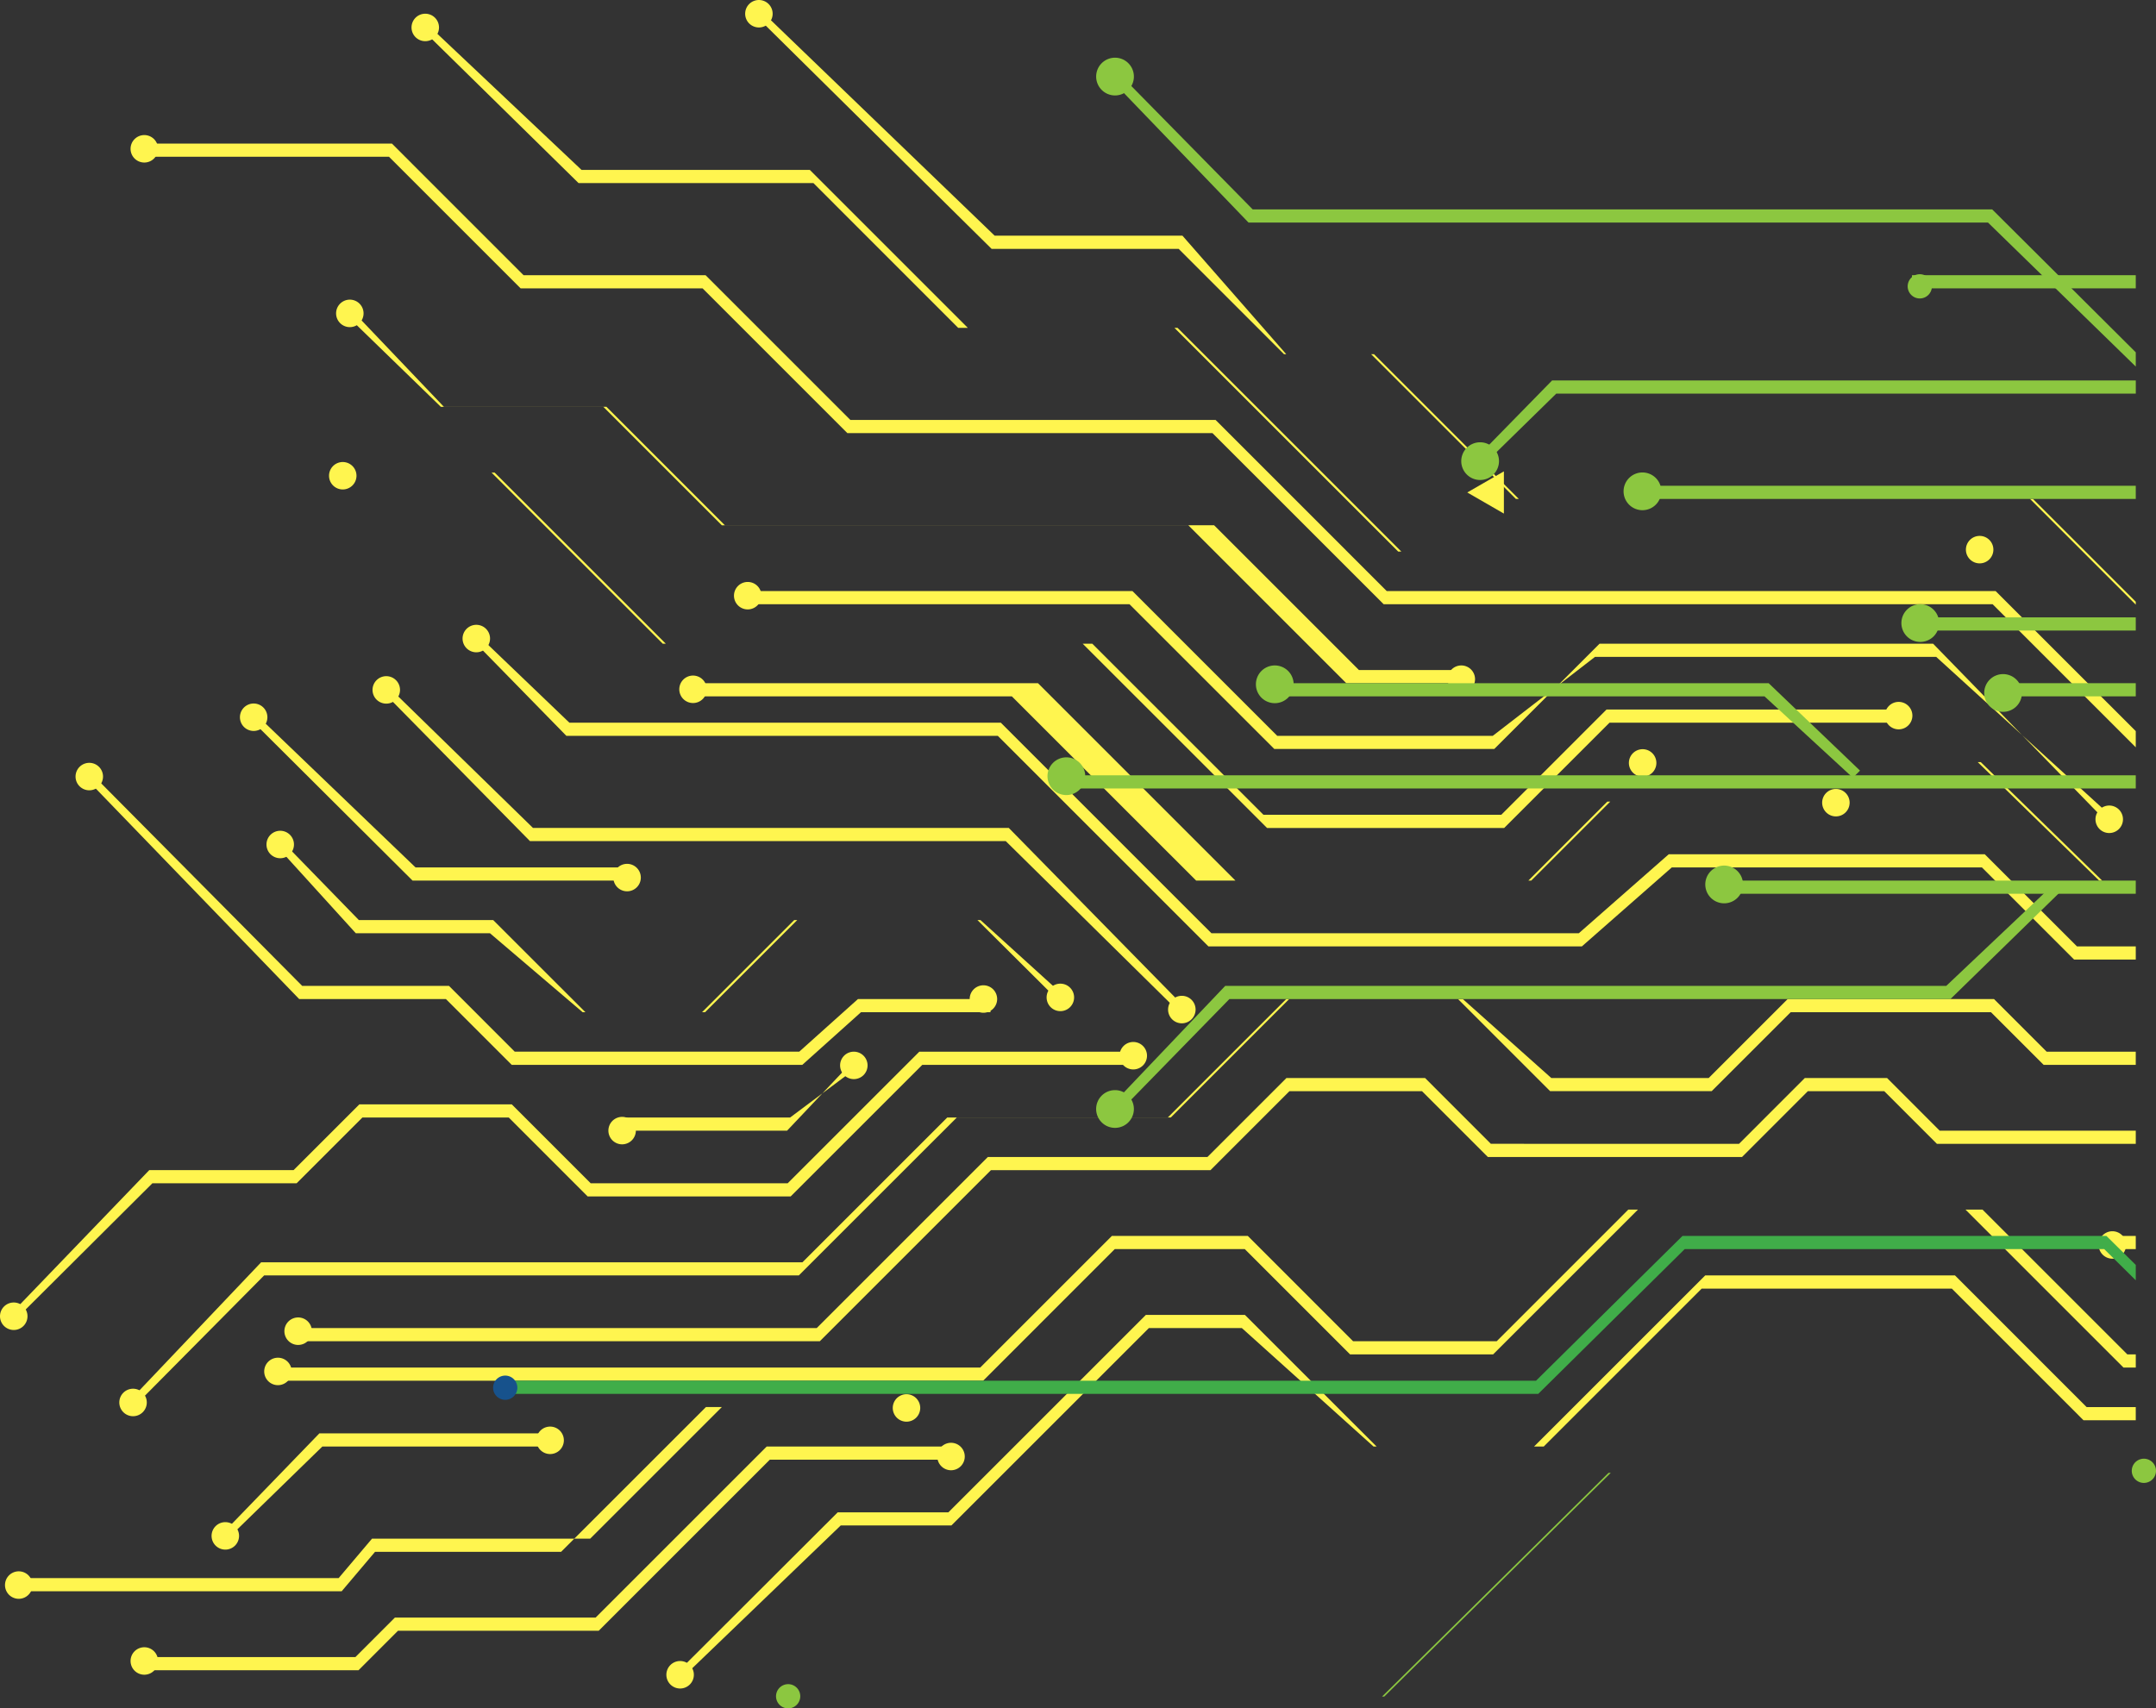 <svg xmlns="http://www.w3.org/2000/svg" xmlns:xlink="http://www.w3.org/1999/xlink" width="413" height="327.336" viewBox="0 0 413 327.336">
  <rect x="0" y="0" width="413" height="327.336" fill="#333333" stroke="none"/>
  <defs>
    <clipPath id="clip-path">
      <rect id="Rectangle_147600" data-name="Rectangle 147600" width="413" height="327.336" fill="none"/>
    </clipPath>
  </defs>
  <g id="Group_518392" data-name="Group 518392" transform="translate(9945 2535)">
    <g id="Group_518376" data-name="Group 518376" transform="translate(-9945 -2535)">
      <path id="Path_43928" data-name="Path 43928" d="M57.417,1.8l45.166,44.652h35.831l20.174,20.174h16.686l27.739,27.739H301.5l20.254,20.257v-.56l-19.7-19.7H203.569L175.83,66.625H159.015l-19.876-22.7H103.165L58.405.811Z" transform="translate(87.37 1.234)" fill="#fff54f"/>
      <g id="Group_334336" data-name="Group 334336">
        <g id="Group_334335" data-name="Group 334335" clip-path="url(#clip-path)">
          <path id="Path_43929" data-name="Path 43929" d="M57.375,4.494a2.632,2.632,0,1,1,3.722,0,2.639,2.639,0,0,1-3.722,0" transform="translate(86.139)" fill="#fff54f"/>
          <path id="Path_43930" data-name="Path 43930" d="M248.388,96.91,215.6,129.692H185.436l-25.224-25.217H141.238L103.411,142.3h-21.2L51.431,173.027l.994.993,30.361-29.2h21.2L141.813,107h17.818l25.227,22.7h32.593l30.258-30.26h47.922l25.214,25.217h10.016v-2.522h-9.413L296.232,96.91Z" transform="translate(78.262 147.467)" fill="#fff54f"/>
          <path id="Path_43931" data-name="Path 43931" d="M55.113,130.7a2.633,2.633,0,1,1,0-3.722,2.633,2.633,0,0,1,0,3.722" transform="translate(77.031 192.054)" fill="#fff54f"/>
          <path id="Path_43932" data-name="Path 43932" d="M231.37,75.91l-22.7,22.7H166.429l-27.736,27.739H35L9.872,152.8l1,.991,24.708-24.929H138l30.27-30.26h40.98l22.693-22.7H264.26l17.654,17.652h30.956L328,78.432h38.365l10.089,10.087H394.1V86H377.033L366.943,75.91H327.418L312.293,91.04H282.141L265.188,75.91Z" transform="translate(15.022 115.512)" fill="#fff54f"/>
          <path id="Path_43933" data-name="Path 43933" d="M13.56,110.009a2.633,2.633,0,1,1,0-3.717,2.635,2.635,0,0,1,0,3.717" transform="translate(13.793 160.569)" fill="#fff54f"/>
          <path id="Path_43934" data-name="Path 43934" d="M35.949,49.274,53.787,67.511h82.646l40.35,40.347H248.32l17.221-15.13h59.411l17.657,17.652h11.814v-2.522H343.161L325.5,90.207H264.956l-17.221,15.13H177.36L137.01,64.99H54.364l-17.427-16.7Z" transform="translate(54.702 73.476)" fill="#fff54f"/>
          <path id="Path_43935" data-name="Path 43935" d="M35.91,51.968a2.632,2.632,0,1,1,3.722,0,2.63,2.63,0,0,1-3.722,0" transform="translate(53.469 72.243)" fill="#fff54f"/>
          <path id="Path_43936" data-name="Path 43936" d="M124.242,57.91H189.8l23.258,22.7h.577l-23.252-22.7Z" transform="translate(189.058 88.121)" fill="#fff54f"/>
          <path id="Path_43937" data-name="Path 43937" d="M126.373,62.191A2.633,2.633,0,1,1,129,59.561a2.631,2.631,0,0,1-2.628,2.63" transform="translate(188.294 86.624)" fill="#fff54f"/>
          <path id="Path_43938" data-name="Path 43938" d="M11.242,10.91v2.522H57.407L82.624,38.649h34.852l27.736,27.739h69.944l32.785,32.782H364.6l27.416,27.416v-3.1L365.171,96.648H248.533L215.754,63.866H145.792L118.053,36.127H83.186L57.972,10.91Z" transform="translate(17.107 16.602)" fill="#fff54f"/>
          <path id="Path_43939" data-name="Path 43939" d="M12.549,15.526a2.631,2.631,0,1,1,2.63-2.63,2.627,2.627,0,0,1-2.63,2.63" transform="translate(15.094 15.617)" fill="#fff54f"/>
          <path id="Path_43940" data-name="Path 43940" d="M316.53,89.226l.989-.988-33.73-30.719h-65.36l-19.581,15.13H157.56L129.824,44.91H57.243v2.522h72.014L157,75.17h42.135L219.3,55h63.9Z" transform="translate(87.105 68.339)" fill="#fff54f"/>
          <path id="Path_43941" data-name="Path 43941" d="M159.952,65.7a2.634,2.634,0,1,0,0-3.719,2.635,2.635,0,0,0,0,3.719" transform="translate(242.223 93.139)" fill="#fff54f"/>
          <path id="Path_43942" data-name="Path 43942" d="M58.387,49.481a2.631,2.631,0,1,1,2.635-2.633,2.636,2.636,0,0,1-2.635,2.633" transform="translate(84.84 67.286)" fill="#fff54f"/>
          <path id="Path_43943" data-name="Path 43943" d="M217.8,95.023h22.627V92.5H220.226L192.484,64.762H98.766l-22.693-22.7H44.943L27.331,23.578l-.989.991,18.02,17.5h31.13l22.7,22.7H187.55Z" transform="translate(40.086 35.879)" fill="#fff54f"/>
          <path id="Path_43944" data-name="Path 43944" d="M112.6,55.822a2.63,2.63,0,1,0-2.633-2.628,2.623,2.623,0,0,0,2.633,2.628" transform="translate(167.33 76.94)" fill="#fff54f"/>
          <path id="Path_43945" data-name="Path 43945" d="M26.3,27.259a2.631,2.631,0,1,1,3.722,0,2.622,2.622,0,0,1-3.722,0" transform="translate(38.851 34.646)" fill="#fff54f"/>
          <path id="Path_43946" data-name="Path 43946" d="M149.638,89.735h64.185l15.133-15.13h-.562L213.27,89.735H157.16L119.334,51.91H52.242v2.522h62.084Z" transform="translate(79.497 78.991)" fill="#fff54f"/>
          <path id="Path_43947" data-name="Path 43947" d="M141.044,65.208a2.631,2.631,0,1,0-2.625-2.63,2.631,2.631,0,0,0,2.625,2.63" transform="translate(210.631 91.218)" fill="#fff54f"/>
          <path id="Path_43948" data-name="Path 43948" d="M54.235,56.594a2.631,2.631,0,1,1,2.628-2.63,2.626,2.626,0,0,1-2.628,2.63" transform="translate(78.522 78.11)" fill="#fff54f"/>
          <path id="Path_43949" data-name="Path 43949" d="M202.783,104h45.423l20.181-20.174H323.8V81.3H267.817l-20.168,20.174H202.092L169.307,68.692h-81.7L54.822,35.91h-.588L87.027,68.692h80.439Z" transform="translate(39.932 54.644)" fill="#fff54f"/>
          <path id="Path_43950" data-name="Path 43950" d="M145.817,58.594a2.631,2.631,0,1,0-2.63-2.63,2.631,2.631,0,0,0,2.63,2.63" transform="translate(217.886 81.153)" fill="#fff54f"/>
          <path id="Path_43951" data-name="Path 43951" d="M27.623,40.364a2.629,2.629,0,1,1,2.638-2.63,2.634,2.634,0,0,1-2.638,2.63" transform="translate(38.027 53.42)" fill="#fff54f"/>
          <path id="Path_43952" data-name="Path 43952" d="M219.035,102.864h.6L176.766,60H136.593l-30.26-30.26H62.6L33.06,1.853l-.988.988,29.95,29.416h44.992L134.745,60h41.426Z" transform="translate(48.803 2.82)" fill="#fff54f"/>
          <path id="Path_43953" data-name="Path 43953" d="M151.977,45.982a2.631,2.631,0,1,0-2.638-2.633,2.631,2.631,0,0,0,2.638,2.633" transform="translate(227.248 61.962)" fill="#fff54f"/>
          <path id="Path_43954" data-name="Path 43954" d="M32.03,5.536a2.632,2.632,0,1,1,3.722,0,2.639,2.639,0,0,1-3.722,0" transform="translate(47.572 1.586)" fill="#fff54f"/>
          <path id="Path_43955" data-name="Path 43955" d="M279.59,91.91,254.38,117.127H226.871L206.705,96.953H180.661L155.444,122.17H21.243v2.522H156.007l25.209-25.217h24.909l20.168,20.174h27.4L281.433,91.91h62.75l30.258,30.26h2.36v-2.522h-1.619L347.443,91.91Z" transform="translate(32.325 139.859)" fill="#fff54f"/>
          <path id="Path_43956" data-name="Path 43956" d="M22.7,108.423a2.63,2.63,0,1,1,2.638-2.635,2.638,2.638,0,0,1-2.638,2.635" transform="translate(30.534 156.982)" fill="#fff54f"/>
          <path id="Path_43957" data-name="Path 43957" d="M311.883,81.91l-12.6,12.608H251.741L239.14,81.91H212.584l-15.13,15.13H155.387l-32.779,32.782H22.242v2.522H123.2l32.782-32.782h42.054l15.125-15.13H238.55L251.164,97.04h48.7l12.6-12.608h14.633l10.084,10.087h38.1V92H337.716L327.639,81.91Z" transform="translate(33.845 124.642)" fill="#fff54f"/>
          <path id="Path_43958" data-name="Path 43958" d="M24.242,105.371a2.634,2.634,0,1,1,2.623-2.63,2.628,2.628,0,0,1-2.623,2.63" transform="translate(32.882 152.326)" fill="#fff54f"/>
          <rect id="Rectangle_147593" data-name="Rectangle 147593" width="5.043" height="2.522" transform="translate(404.081 236.812)" fill="#fff54f"/>
          <path id="Path_43959" data-name="Path 43959" d="M162.061,98.813a2.63,2.63,0,1,1,2.623-2.628,2.63,2.63,0,0,1-2.623,2.628" transform="translate(242.592 142.359)" fill="#fff54f"/>
          <path id="Path_43960" data-name="Path 43960" d="M181.694,114.61l.991-.989-33.74-34.4H57.8l-27.7-27.038-1,.988L57.224,81.747h91.141Z" transform="translate(44.296 79.414)" fill="#fff54f"/>
          <path id="Path_43961" data-name="Path 43961" d="M89.5,80.159a2.635,2.635,0,1,0,0-3.722,2.639,2.639,0,0,0,0,3.722" transform="translate(135.024 115.139)" fill="#fff54f"/>
          <path id="Path_43962" data-name="Path 43962" d="M29.068,55.87a2.632,2.632,0,1,1,3.722,0,2.639,2.639,0,0,1-3.722,0" transform="translate(43.065 78.181)" fill="#fff54f"/>
          <path id="Path_43963" data-name="Path 43963" d="M1.8,131.186l26.155-26.059H55.586L68.194,92.518H96.22l15.123,15.13h38.879l25.222-25.217h40.8V79.91H174.872l-25.219,25.217h-37.73L96.8,90H67.612L55.006,102.605H27.36L.809,130.2Z" transform="translate(1.232 121.598)" fill="#fff54f"/>
          <path id="Path_43964" data-name="Path 43964" d="M87.678,84.435a2.631,2.631,0,1,0-2.633-2.63,2.63,2.63,0,0,0,2.633,2.63" transform="translate(129.412 120.475)" fill="#fff54f"/>
          <path id="Path_43965" data-name="Path 43965" d="M4.5,103.459a2.634,2.634,0,1,1,0-3.719,2.639,2.639,0,0,1,0,3.719" transform="translate(0 150.599)" fill="#fff54f"/>
          <path id="Path_43966" data-name="Path 43966" d="M79.569,96.652h23.459L120.683,79H155.2l15.483,15.405.989-.986L155.782,79H120.1L102.449,96.652H80.1L62.442,79H36.706L22.05,63.936l-1,.988,15.072,16.6h25.7Z" transform="translate(32.037 97.291)" fill="#fff54f"/>
          <path id="Path_43967" data-name="Path 43967" d="M80.274,79.234a2.633,2.633,0,1,0,0-3.72,2.636,2.636,0,0,0,0,3.72" transform="translate(120.982 113.733)" fill="#fff54f"/>
          <path id="Path_43968" data-name="Path 43968" d="M21.012,67.617a2.632,2.632,0,1,1,3.722,0,2.639,2.639,0,0,1-3.722,0" transform="translate(30.806 96.056)" fill="#fff54f"/>
          <path id="Path_43969" data-name="Path 43969" d="M50.057,86.153h40.1V83.632H50.634L20.026,54.264l-.989.991Z" transform="translate(28.969 82.573)" fill="#fff54f"/>
          <path id="Path_43970" data-name="Path 43970" d="M49.218,70.9a2.631,2.631,0,1,0-2.625-2.633A2.631,2.631,0,0,0,49.218,70.9" transform="translate(70.9 99.879)" fill="#fff54f"/>
          <path id="Path_43971" data-name="Path 43971" d="M19,57.948a2.629,2.629,0,1,1,3.714,0,2.63,2.63,0,0,1-3.714,0" transform="translate(27.734 81.338)" fill="#fff54f"/>
          <path id="Path_43972" data-name="Path 43972" d="M88.072,114.612h55.664l11.244-10.087h24.8V102H154.4l-11.249,10.087H88.65l-12.6-12.608H47.929l-40.4-40.72-.989.994L47.352,102H75.459Z" transform="translate(9.953 89.418)" fill="#fff54f"/>
          <path id="Path_43973" data-name="Path 43973" d="M76.3,80.128a2.631,2.631,0,1,0-2.638-2.63,2.635,2.635,0,0,0,2.638,2.63" transform="translate(112.089 113.921)" fill="#fff54f"/>
          <path id="Path_43974" data-name="Path 43974" d="M6.506,62.445a2.631,2.631,0,0,1,3.719-3.722,2.631,2.631,0,1,1-3.719,3.722" transform="translate(8.715 88.186)" fill="#fff54f"/>
          <path id="Path_43975" data-name="Path 43975" d="M47.242,91.286h32.23l12.785-9.577-.988-.989L78.887,93.808H47.242Z" transform="translate(71.888 122.831)" fill="#fff54f"/>
          <path id="Path_43976" data-name="Path 43976" d="M68.305,84.4a2.63,2.63,0,1,0-3.717,0,2.639,2.639,0,0,0,3.717,0" transform="translate(97.112 121.598)" fill="#fff54f"/>
          <path id="Path_43977" data-name="Path 43977" d="M48.856,90.126a2.631,2.631,0,1,1,2.623-2.633,2.641,2.641,0,0,1-2.623,2.633" transform="translate(70.326 129.135)" fill="#fff54f"/>
          <path id="Path_43978" data-name="Path 43978" d="M11.242,152.779H51.569l7.56-7.565H97.582l32.777-32.782h34.706V109.91h-35.3L96.987,142.692H58.534l-7.56,7.565H11.242Z" transform="translate(17.107 167.249)" fill="#fff54f"/>
          <path id="Path_43979" data-name="Path 43979" d="M73.831,114.89a2.631,2.631,0,1,0-2.63-2.635,2.639,2.639,0,0,0,2.63,2.635" transform="translate(108.346 166.818)" fill="#fff54f"/>
          <path id="Path_43980" data-name="Path 43980" d="M12.549,130.425a2.631,2.631,0,1,1,2.63-2.63,2.63,2.63,0,0,1-2.63,2.63" transform="translate(15.094 190.458)" fill="#fff54f"/>
          <path id="Path_43981" data-name="Path 43981" d="M1.242,142.214H63.556l6.4-7.565H105.6l27.741-27.739h3.049L111.17,132.127H69.376l-6.4,7.565H1.242Z" transform="translate(1.89 162.684)" fill="#fff54f"/>
          <path id="Path_43982" data-name="Path 43982" d="M70.458,111.2a2.631,2.631,0,1,0-2.64-2.633,2.629,2.629,0,0,0,2.64,2.633" transform="translate(103.198 161.2)" fill="#fff54f"/>
          <path id="Path_43983" data-name="Path 43983" d="M3.013,124.659a2.633,2.633,0,1,1,2.628-2.633,2.632,2.632,0,0,1-2.628,2.633" transform="translate(0.583 181.681)" fill="#fff54f"/>
          <path id="Path_43984" data-name="Path 43984" d="M17.88,129.142l18.181-17.71h44.77V108.91H35.489L16.883,128.153Z" transform="translate(25.691 165.727)" fill="#fff54f"/>
          <path id="Path_43985" data-name="Path 43985" d="M43.38,113.659a2.631,2.631,0,1,0-2.633-2.63,2.63,2.63,0,0,0,2.633,2.63" transform="translate(62.004 164.945)" fill="#fff54f"/>
          <path id="Path_43986" data-name="Path 43986" d="M20.566,120.149a2.632,2.632,0,1,1,0-3.722,2.635,2.635,0,0,1,0,3.722" transform="translate(24.457 175.994)" fill="#fff54f"/>
          <rect id="Rectangle_147594" data-name="Rectangle 147594" width="42.869" height="2.522" transform="translate(366.255 52.729)" fill="#8cc740"/>
          <path id="Path_43987" data-name="Path 43987" d="M147.233,25.479a2.321,2.321,0,1,1,2.325-2.322,2.32,2.32,0,0,1-2.325,2.322" transform="translate(220.517 31.707)" fill="#8cc740"/>
          <path id="Path_43988" data-name="Path 43988" d="M264.1,93.91l-28.054,27.739H38.242v2.522H236.47l28.056-27.739h80.359l6.047,5.976V99.465l-5.623-5.555Z" transform="translate(58.193 142.902)" fill="#40ad49"/>
          <path id="Path_43989" data-name="Path 43989" d="M39.784,109.164a2.321,2.321,0,1,1,2.317-2.32,2.326,2.326,0,0,1-2.317,2.32" transform="translate(57.001 159.05)" fill="#17528c"/>
          <path id="Path_43990" data-name="Path 43990" d="M217.978,111.91l-43.386,42.869h.426l43.393-42.869h-.434Z" transform="translate(90.149 170.293)" fill="#8cc740"/>
          <path id="Path_43991" data-name="Path 43991" d="M164.266,115.476a2.32,2.32,0,1,0-2.327-2.323,2.318,2.318,0,0,0,2.327,2.323" transform="translate(246.42 168.658)" fill="#8cc740"/>
          <path id="Path_43992" data-name="Path 43992" d="M61.271,132.609a2.321,2.321,0,1,1,2.322-2.322,2.324,2.324,0,0,1-2.322,2.322" transform="translate(89.705 194.726)" fill="#8cc740"/>
          <rect id="Rectangle_147595" data-name="Rectangle 147595" width="204.257" height="2.522" transform="translate(204.867 148.553)" fill="#8cc740"/>
          <path id="Path_43993" data-name="Path 43993" d="M83.2,64.775A3.615,3.615,0,1,1,86.8,61.161,3.62,3.62,0,0,1,83.2,64.775" transform="translate(121.087 87.566)" fill="#8cc740"/>
          <rect id="Rectangle_147596" data-name="Rectangle 147596" width="95.824" height="2.522" transform="translate(313.3 93.076)" fill="#8cc740"/>
          <path id="Path_43994" data-name="Path 43994" d="M126.95,43.129a3.615,3.615,0,1,1,3.614-3.616,3.619,3.619,0,0,1-3.614,3.616" transform="translate(187.676 54.627)" fill="#8cc740"/>
          <rect id="Rectangle_147597" data-name="Rectangle 147597" width="78.172" height="2.522" transform="translate(330.952 168.726)" fill="#8cc740"/>
          <path id="Path_43995" data-name="Path 43995" d="M133.157,73a3.615,3.615,0,1,1,3.614-3.614A3.617,3.617,0,0,1,133.157,73" transform="translate(197.121 100.08)" fill="#8cc740"/>
          <rect id="Rectangle_147598" data-name="Rectangle 147598" width="42.869" height="2.522" transform="translate(366.255 118.292)" fill="#8cc740"/>
          <path id="Path_43996" data-name="Path 43996" d="M148.052,53.138a3.615,3.615,0,1,1,3.619-3.616,3.618,3.618,0,0,1-3.619,3.616" transform="translate(219.787 69.858)" fill="#8cc740"/>
          <path id="Path_43997" data-name="Path 43997" d="M206.959,70.023l1.367-1.362-17.5-16.752H97.243v2.522h92.786Z" transform="translate(147.973 78.991)" fill="#8cc740"/>
          <path id="Path_43998" data-name="Path 43998" d="M99.02,57.792a3.615,3.615,0,1,1,3.614-3.614,3.614,3.614,0,0,1-3.614,3.614" transform="translate(145.175 76.94)" fill="#8cc740"/>
          <path id="Path_43999" data-name="Path 43999" d="M85.747,111.447,107.1,89.569H245.224l21.8-21.276-1.359-1.359L244.422,87.047H106.3L84.381,110.085Z" transform="translate(128.401 101.853)" fill="#8cc740"/>
          <path id="Path_44000" data-name="Path 44000" d="M89.438,89a3.615,3.615,0,1,1,0-5.111,3.616,3.616,0,0,1,0,5.111" transform="translate(126.709 126.045)" fill="#8cc740"/>
          <path id="Path_44001" data-name="Path 44001" d="M126.7,28.91l-14.583,14.9,1.354,1.359L127.5,31.432h111.02V28.91Z" transform="translate(170.61 43.992)" fill="#8cc740"/>
          <path id="Path_44002" data-name="Path 44002" d="M117.172,39.776a3.613,3.613,0,1,1,0-5.111,3.607,3.607,0,0,1,0,5.111" transform="translate(168.911 51.136)" fill="#8cc740"/>
          <rect id="Rectangle_147599" data-name="Rectangle 147599" width="25.217" height="2.522" transform="translate(383.907 130.901)" fill="#8cc740"/>
          <path id="Path_44003" data-name="Path 44003" d="M154.344,58.45a3.615,3.615,0,1,1,3.614-3.614,3.613,3.613,0,0,1-3.614,3.614" transform="translate(229.364 77.941)" fill="#8cc740"/>
          <path id="Path_44004" data-name="Path 44004" d="M84.382,6.857,110.758,34.28H252.414l28.308,27.592V59.144L253.216,31.758H111.558L85.738,5.5Z" transform="translate(128.403 8.362)" fill="#8cc740"/>
          <path id="Path_44005" data-name="Path 44005" d="M84.332,10.554a3.614,3.614,0,1,1,5.111,0,3.6,3.6,0,0,1-5.111,0" transform="translate(126.704 6.67)" fill="#8cc740"/>
          <path id="Path_44006" data-name="Path 44006" d="M118.474,35.815l-7.013,4.045,7.013,4.047Z" transform="translate(169.609 54.499)" fill="#fff54f"/>
        </g>
      </g>
    </g>
  </g>
</svg>
